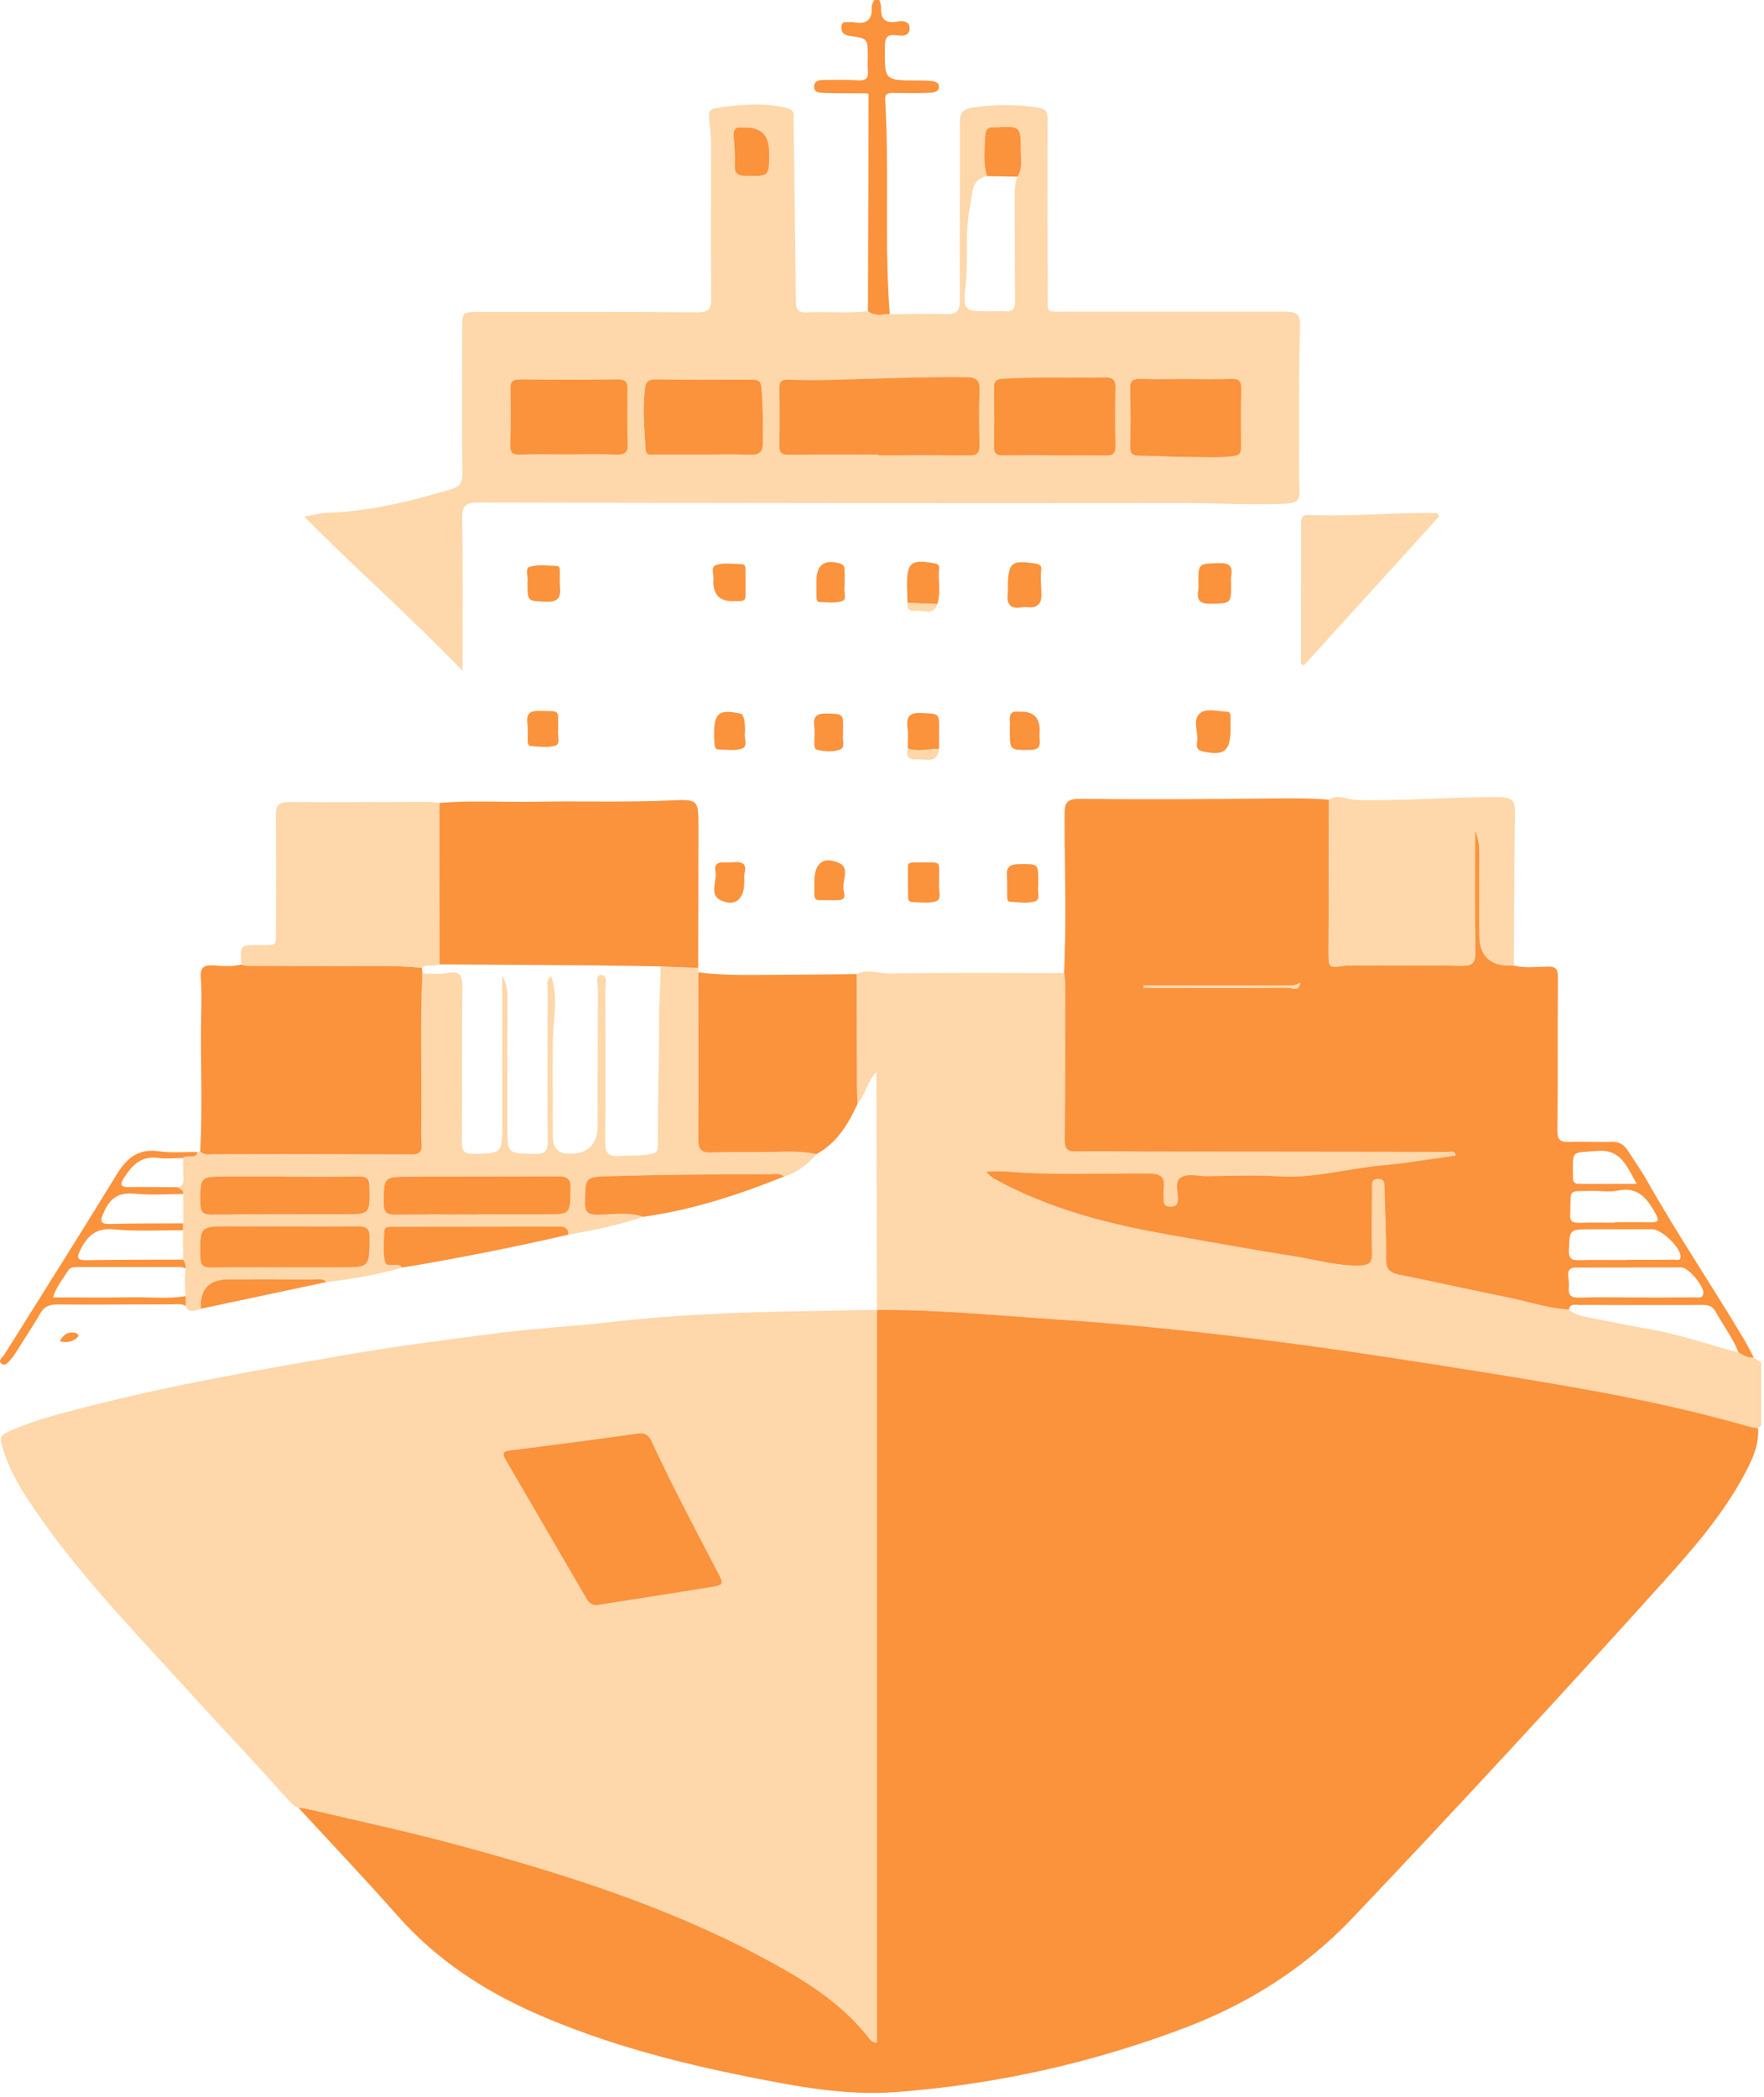 <svg width="297" height="353" viewBox="0 0 297 353" fill="none" xmlns="http://www.w3.org/2000/svg">
<path d="M295.275 228.48C295.693 228.77 296.11 229.064 296.528 229.354V239.933C296.358 240.096 296.184 240.258 296.014 240.417C295.464 240.304 294.904 240.231 294.366 240.08C285.5 237.547 276.502 235.579 267.43 233.948C256.089 231.902 244.706 230.135 233.314 228.395C223.168 226.844 212.998 225.468 202.798 224.339C194.411 223.407 186.008 222.606 177.579 222.057C167.606 221.408 157.657 220.402 147.646 220.495C147.615 208.307 147.58 196.119 147.549 183.932C147.549 182.88 147.549 181.832 147.549 180.436C145.937 182.141 145.69 184.303 144.375 185.799C144.34 184.751 144.282 183.703 144.278 182.652C144.255 176.419 144.243 170.185 144.224 163.956C146.041 162.997 147.932 163.89 149.773 163.856C159.563 163.682 169.358 163.774 179.152 163.778C179.218 164.331 179.342 164.888 179.342 165.441C179.334 174.253 179.342 183.065 179.265 191.878C179.253 193.324 179.613 193.846 181.136 193.815C185.146 193.734 189.164 193.834 193.177 193.838C210.09 193.857 227.007 193.865 243.921 193.892C244.33 193.892 244.957 193.618 245.096 194.515C240.87 195.087 236.674 195.806 232.448 196.193C226.744 196.715 221.188 198.389 215.361 198.014C211.289 197.755 207.186 197.945 203.099 197.983C201.63 197.999 199.905 197.438 198.757 198.242C197.643 199.02 198.421 200.744 198.301 202.047C198.223 202.894 197.825 203.107 197.079 203.11C196.29 203.114 195.899 202.805 195.923 201.993C195.942 201.359 195.834 200.713 195.923 200.091C196.228 198.006 195.304 197.546 193.324 197.531C185.37 197.469 177.405 197.852 169.458 197.206C168.337 197.113 167.196 197.194 166.067 197.194C166.566 197.921 167.092 198.25 167.633 198.548C176.751 203.528 186.611 206.061 196.785 207.832C203.706 209.038 210.612 210.322 217.553 211.401C221.296 211.981 224.962 213.087 228.813 213.029C230.395 213.005 231.064 212.63 231.006 210.89C230.886 207.302 230.982 203.702 231.006 200.106C231.01 199.368 230.785 198.451 232.023 198.447C233.221 198.447 233.078 199.317 233.098 200.083C233.202 204.023 233.411 207.963 233.36 211.9C233.337 213.605 233.948 214.231 235.518 214.548C241.635 215.778 247.722 217.154 253.843 218.38C257.276 219.068 260.613 220.252 264.151 220.418C265.076 221.269 266.243 221.508 267.415 221.736C271.05 222.444 274.677 223.19 278.323 223.84C283.226 224.714 287.909 226.407 292.711 227.649C293.508 228.093 294.277 228.631 295.267 228.484L295.275 228.48Z" fill="#FED7AA"/>
<path d="M146.138 52.394C146.173 40.303 146.208 28.212 146.243 16.116C146.293 15.842 146.196 15.695 145.902 15.718C143.517 15.699 141.127 15.73 138.745 15.637C138.061 15.61 137.009 15.637 137.075 14.527C137.133 13.514 138.014 13.456 138.819 13.456C140.713 13.46 142.612 13.383 144.499 13.514C145.852 13.607 146.247 13.108 146.115 11.851C146.034 11.086 146.1 10.309 146.1 9.535C146.1 6.484 146.1 6.473 143.076 6.04C142.186 5.912 141.637 5.56 141.653 4.582C141.672 3.414 142.558 3.797 143.184 3.716C143.323 3.697 143.47 3.689 143.606 3.716C145.697 4.141 146.931 3.557 146.753 1.152C146.726 0.781 147.043 0.383 147.202 0C147.484 0 147.766 0 148.048 0C148.153 0.402 148.366 0.812 148.346 1.21C148.234 3.275 149.069 4.021 151.161 3.623C151.935 3.476 153.253 3.519 153.153 4.872C153.06 6.133 151.861 6.063 150.999 5.943C149.413 5.727 149 6.249 148.98 7.857C148.922 13.53 148.849 13.526 154.402 13.537C155.105 13.537 155.809 13.557 156.513 13.595C157.247 13.634 158.11 13.796 158.098 14.636C158.087 15.494 157.12 15.594 156.466 15.621C154.425 15.699 152.379 15.676 150.338 15.652C149.541 15.645 148.965 15.726 149.031 16.762C149.765 28.795 148.868 40.863 149.808 52.889C148.563 52.901 147.267 53.303 146.146 52.39L146.138 52.394Z" fill="#FB923C"/>
<path d="M147.646 220.491C157.657 220.399 167.606 221.404 177.579 222.054C186.004 222.603 194.411 223.403 202.798 224.335C212.994 225.468 223.164 226.841 233.314 228.391C244.706 230.135 256.089 231.902 267.43 233.944C276.502 235.579 285.5 237.548 294.366 240.076C294.904 240.231 295.464 240.304 296.014 240.413C296.18 243.278 294.997 245.749 293.701 248.169C290.082 254.932 285.074 260.682 279.994 266.32C262.829 285.363 245.425 304.186 227.773 322.778C219.765 331.211 210.23 337.251 199.418 341.342C183.735 347.281 167.502 350.881 150.798 352.13C142.38 352.76 134.105 351.179 125.876 349.535C113.785 347.119 101.91 343.998 90.561 339.056C81.54 335.128 73.505 329.885 66.931 322.441C61.479 316.266 55.799 310.296 50.215 304.233C50.699 304.302 51.194 304.337 51.669 304.446C60.153 306.418 68.668 308.25 77.078 310.528C94.552 315.261 111.786 320.662 127.864 329.185C134.654 332.785 141.281 336.659 146.165 342.85C146.478 343.244 146.765 343.824 147.638 343.747V220.491H147.646Z" fill="#FB923C"/>
<path d="M147.642 220.499V343.751C146.768 343.828 146.482 343.252 146.169 342.854C141.285 336.663 134.658 332.788 127.868 329.189C111.794 320.666 94.56 315.265 77.082 310.532C68.672 308.254 60.153 306.425 51.673 304.449C51.198 304.337 50.707 304.306 50.219 304.237C49.508 304.036 49.048 303.529 48.572 302.992C42.907 296.627 37.026 290.46 31.296 284.161C21.83 273.752 11.985 263.64 4.29 251.754C2.794 249.445 1.564 246.994 0.655 244.388C-0.242 241.805 -0.164 241.58 2.422 240.513C6.591 238.793 10.964 237.714 15.318 236.604C29.323 233.027 43.561 230.58 57.791 228.12C66.618 226.593 75.516 225.429 84.409 224.312C90.596 223.535 96.837 223.217 103.035 222.502C113.661 221.28 124.31 220.859 134.998 220.704C139.209 220.642 143.424 220.484 147.642 220.503V220.499ZM100.557 270.155C106.871 269.162 113.19 268.191 119.496 267.166C121.913 266.776 121.921 266.714 120.753 264.475C116.979 257.241 113.147 250.033 109.717 242.628C109.18 241.468 108.561 241.12 107.297 241.298C100.201 242.292 93.094 243.228 85.983 244.113C84.804 244.26 84.452 244.523 85.098 245.633C89.633 253.405 94.157 261.185 98.674 268.968C99.095 269.699 99.602 270.213 100.553 270.155H100.557Z" fill="#FED7AA"/>
<path d="M264.159 220.406C260.621 220.24 257.284 219.057 253.851 218.369C247.733 217.143 241.643 215.766 235.526 214.537C233.952 214.22 233.345 213.593 233.368 211.888C233.422 207.952 233.21 204.012 233.105 200.071C233.086 199.306 233.229 198.432 232.03 198.436C230.793 198.436 231.017 199.356 231.013 200.095C230.99 203.691 230.89 207.287 231.013 210.879C231.071 212.623 230.403 212.994 228.821 213.017C224.97 213.079 221.304 211.969 217.561 211.389C210.62 210.314 203.71 209.027 196.793 207.82C186.619 206.049 176.759 203.517 167.641 198.536C167.1 198.239 166.574 197.91 166.075 197.183C167.204 197.183 168.341 197.106 169.466 197.195C177.416 197.84 185.378 197.458 193.332 197.519C195.312 197.535 196.236 197.995 195.93 200.079C195.838 200.698 195.946 201.347 195.93 201.982C195.907 202.798 196.294 203.107 197.087 203.099C197.833 203.095 198.231 202.883 198.308 202.036C198.428 200.737 197.655 199.008 198.765 198.231C199.917 197.427 201.638 197.983 203.107 197.972C207.194 197.933 211.297 197.744 215.369 198.003C221.192 198.374 226.752 196.704 232.456 196.182C236.682 195.795 240.881 195.076 245.104 194.503C244.961 193.606 244.334 193.885 243.928 193.881C227.015 193.85 210.098 193.846 193.185 193.827C189.171 193.823 185.158 193.722 181.144 193.804C179.62 193.834 179.261 193.312 179.272 191.866C179.35 183.054 179.342 174.242 179.35 165.43C179.35 164.877 179.226 164.32 179.16 163.767C179.578 154.904 179.257 146.042 179.238 137.176C179.234 135.161 179.566 134.438 181.824 134.461C192.439 134.577 203.053 134.523 213.667 134.399C217.039 134.361 220.399 134.33 223.759 134.6C223.732 143.119 223.705 151.637 223.682 160.159C223.674 162.932 223.682 162.924 226.524 162.522C227.008 162.452 227.506 162.506 227.997 162.506C234.049 162.506 240.104 162.441 246.156 162.545C247.931 162.576 248.41 162.035 248.383 160.287C248.282 153.586 248.344 146.877 248.344 139.6C248.959 141.29 249.091 142.442 249.087 143.641C249.067 148.219 249.087 152.793 249.087 157.371C249.087 160.748 250.738 162.463 254.04 162.514C254.322 162.518 254.601 162.522 254.883 162.526C256.758 162.959 258.665 162.738 260.544 162.692C261.951 162.657 262.315 163.121 262.303 164.486C262.245 173.07 262.326 181.654 262.218 190.238C262.199 191.909 262.717 192.257 264.217 192.195C266.534 192.102 268.861 192.276 271.177 192.172C272.558 192.11 273.44 192.636 274.132 193.742C275.176 195.408 276.34 197.005 277.306 198.718C282.457 207.84 288.334 216.52 293.686 225.522C294.258 226.481 294.745 227.49 295.271 228.476C294.281 228.619 293.512 228.086 292.715 227.637C291.756 225.201 290.159 223.129 288.91 220.859C288.404 219.935 287.762 219.629 286.722 219.637C279.758 219.668 272.794 219.633 265.83 219.637C265.184 219.637 264.349 219.362 264.155 220.406H264.159ZM275.385 218.373C275.385 218.373 275.385 218.376 275.385 218.38C278.691 218.38 281.993 218.4 285.299 218.361C285.844 218.353 286.66 218.663 286.784 217.669C286.927 216.509 284.278 213.327 283.099 213.327C277.19 213.319 271.282 213.357 265.373 213.35C264.368 213.35 263.947 213.736 264.036 214.73C264.094 215.36 264.21 216.002 264.144 216.621C264.001 217.978 264.476 218.45 265.888 218.407C269.051 218.307 272.218 218.376 275.381 218.376L275.385 218.373ZM273.857 212.093C273.857 212.093 273.857 212.062 273.857 212.047C276.533 212.047 279.205 212.062 281.881 212.027C282.267 212.023 282.963 212.313 282.952 211.467C282.936 209.959 279.762 206.908 278.207 206.904C274.758 206.904 271.309 206.904 267.86 206.904C264.225 206.904 264.279 206.904 264.152 210.454C264.101 211.791 264.573 212.147 265.834 212.112C268.506 212.039 271.181 212.089 273.857 212.089V212.093ZM271.854 205.798C271.854 205.771 271.854 205.744 271.854 205.717C273.892 205.717 275.934 205.674 277.967 205.732C279.34 205.771 279.305 205.28 278.749 204.275C277.357 201.784 275.856 199.685 272.415 200.389C270.93 200.69 269.333 200.408 267.786 200.447C263.885 200.543 264.546 200.118 264.38 203.872C264.372 204.012 264.395 204.155 264.376 204.294C264.19 205.543 264.805 205.86 265.953 205.817C267.918 205.748 269.89 205.798 271.854 205.798ZM275.593 199.267C273.846 196.286 272.945 193.347 268.78 193.722C264.457 194.113 264.809 193.405 264.828 198.208C264.828 199.097 265.234 199.271 265.973 199.267C269.043 199.256 272.113 199.263 275.593 199.263V199.267ZM192.547 165.855C192.547 165.99 192.547 166.122 192.547 166.257C193.239 166.257 193.931 166.257 194.623 166.257C202.013 166.257 209.398 166.288 216.788 166.234C217.522 166.23 218.744 166.98 218.903 165.433C218.907 165.379 218.044 165.925 217.395 165.901C214.653 165.809 211.904 165.859 209.159 165.859C203.621 165.859 198.084 165.859 192.547 165.859V165.855Z" fill="#FB923C"/>
<path d="M146.138 52.394C147.256 53.306 148.555 52.901 149.8 52.893C152.971 52.87 156.142 52.761 159.308 52.854C161.029 52.904 161.625 52.386 161.613 50.592C161.555 40.651 161.644 30.709 161.605 20.772C161.598 19.094 161.915 18.363 163.836 18.085C167.49 17.559 171.056 17.547 174.698 18.108C176.113 18.324 176.388 18.788 176.384 20.076C176.349 29.874 176.376 39.676 176.403 49.475C176.415 52.823 175.974 52.464 179.497 52.464C191.619 52.475 203.741 52.456 215.867 52.464C218.88 52.464 218.965 52.889 218.864 55.986C218.659 62.536 218.737 69.094 218.717 75.652C218.71 77.906 218.663 80.169 218.795 82.419C218.891 84.093 218.443 84.689 216.614 84.77C210.783 85.037 204.963 84.669 199.14 84.673C159.598 84.716 120.057 84.673 80.519 84.584C78.389 84.581 77.786 85.095 77.82 87.256C77.952 95.566 77.874 103.875 77.874 112.908C69.112 103.806 60.064 95.86 51.217 86.966C52.822 86.684 53.943 86.351 55.076 86.313C62.23 86.092 69.085 84.372 75.899 82.369C77.353 81.939 77.871 81.236 77.855 79.685C77.778 71.581 77.824 63.472 77.828 55.364C77.828 52.518 77.828 52.498 80.79 52.498C92.982 52.498 105.178 52.475 117.37 52.572C119.233 52.587 119.767 52.077 119.748 50.209C119.663 41.467 119.736 32.724 119.713 23.985C119.709 22.589 119.496 21.19 119.365 19.794C119.272 18.796 119.558 18.332 120.703 18.166C124.604 17.597 128.471 17.215 132.376 18.15C133.324 18.378 133.711 18.75 133.629 19.693C133.587 20.184 133.622 20.679 133.629 21.174C133.757 31.03 133.908 40.891 133.985 50.747C133.997 52.112 134.41 52.641 135.802 52.58C139.248 52.429 142.705 52.765 146.146 52.394H146.138ZM171.303 29.739C172.189 28.405 171.864 26.893 171.868 25.455C171.871 21.19 171.837 21.19 167.533 21.425C167.463 21.425 167.394 21.433 167.324 21.425C166.311 21.309 165.924 21.897 165.894 22.775C165.816 25.072 165.472 27.38 166.199 29.638C163.341 30.226 163.775 32.747 163.349 34.673C162.382 39.027 163.082 43.489 162.58 47.901C162.073 52.382 162.317 52.409 166.806 52.402C167.579 52.402 168.364 52.328 169.13 52.413C170.568 52.572 170.905 51.922 170.889 50.584C170.827 44.599 170.862 38.609 170.843 32.62C170.843 31.622 170.916 30.655 171.311 29.731L171.303 29.739ZM147.89 76.518C147.89 76.553 147.89 76.592 147.89 76.627C152.967 76.627 158.04 76.58 163.117 76.658C164.529 76.677 164.95 76.201 164.915 74.836C164.838 71.805 164.799 68.769 164.927 65.742C165 63.959 164.37 63.495 162.634 63.476C155.028 63.383 147.434 63.754 139.835 63.936C137.442 63.994 135.041 63.975 132.647 63.905C131.526 63.874 131.189 64.292 131.205 65.382C131.259 68.553 131.286 71.728 131.193 74.898C131.155 76.225 131.592 76.565 132.879 76.545C137.879 76.476 142.882 76.514 147.886 76.514L147.89 76.518ZM177.486 76.627V76.654C180.371 76.654 183.259 76.6 186.14 76.681C187.439 76.716 187.849 76.275 187.818 74.991C187.745 71.755 187.752 68.514 187.814 65.278C187.837 64.006 187.389 63.515 186.109 63.538C180.344 63.646 174.578 63.391 168.813 63.754C167.711 63.824 167.347 64.195 167.363 65.266C167.405 68.572 167.409 71.882 167.363 75.192C167.347 76.294 167.746 76.669 168.836 76.65C171.721 76.596 174.605 76.63 177.49 76.63L177.486 76.627ZM118.274 76.514C120.946 76.514 123.622 76.426 126.29 76.549C127.856 76.619 128.452 76.047 128.448 74.535C128.44 71.441 128.479 68.356 128.197 65.266C128.088 64.083 127.609 63.909 126.619 63.913C121.205 63.932 115.788 63.955 110.375 63.867C109.048 63.843 108.696 64.385 108.573 65.541C108.205 68.916 108.492 72.273 108.704 75.637C108.778 76.774 109.617 76.499 110.259 76.507C112.931 76.53 115.602 76.518 118.274 76.518V76.514ZM95.7 76.487C98.376 76.487 101.056 76.414 103.732 76.518C105.158 76.573 105.742 76.209 105.684 74.674C105.572 71.646 105.584 68.615 105.653 65.587C105.68 64.327 105.332 63.859 104.002 63.874C98.508 63.94 93.013 63.928 87.518 63.878C86.339 63.867 85.91 64.218 85.933 65.436C85.995 68.607 85.983 71.778 85.906 74.948C85.875 76.143 86.25 76.545 87.456 76.514C90.202 76.437 92.951 76.491 95.696 76.491L95.7 76.487ZM199.832 63.809C197.226 63.809 194.624 63.855 192.017 63.789C190.799 63.758 190.242 64.048 190.281 65.413C190.366 68.65 190.351 71.89 190.289 75.13C190.266 76.317 190.656 76.712 191.855 76.712C194.666 76.712 197.477 76.924 200.284 76.928C202.744 76.928 205.203 77.102 207.662 76.785C208.652 76.658 208.965 76.271 208.958 75.316C208.927 72.006 208.923 68.696 208.988 65.39C209.012 64.222 208.652 63.758 207.434 63.793C204.901 63.863 202.365 63.816 199.832 63.812V63.809ZM129.5 25.513C129.5 22.767 128.131 21.419 125.393 21.468C125.254 21.468 125.111 21.483 124.972 21.468C123.897 21.352 123.437 21.77 123.529 22.906C123.661 24.519 123.796 26.143 123.719 27.755C123.645 29.302 124.307 29.611 125.702 29.623C129.507 29.65 129.507 29.712 129.507 25.938C129.507 25.799 129.507 25.656 129.507 25.517L129.5 25.513Z" fill="#FED7AA"/>
<path d="M108.275 204.804C104.176 206.227 99.938 207.047 95.685 207.824C95.712 206.857 95.271 206.459 94.281 206.463C84.846 206.49 75.411 206.486 65.977 206.498C65.412 206.498 64.72 206.475 64.701 207.248C64.654 208.934 64.469 210.674 64.805 212.294C65.076 213.593 66.754 212.395 67.539 213.18C67.589 213.23 67.62 213.296 67.662 213.354C63.506 214.579 59.244 215.271 54.952 215.797C54.345 215.082 53.514 215.368 52.783 215.36C48.019 215.329 43.252 215.333 38.488 215.345C35.206 215.353 33.649 217.001 33.817 220.29C32.347 220.855 31.503 220.704 31.284 219.838C31.284 219.277 31.276 218.717 31.276 218.156C31.114 216.605 31.04 215.055 31.276 213.504C31.276 212.959 31.149 212.456 30.82 212.016C30.816 210.368 30.812 208.721 30.805 207.078C30.82 206.691 30.835 206.308 30.851 205.922C30.851 204.274 30.851 202.627 30.851 200.98C30.94 200.269 30.271 200.187 29.911 199.851C30.824 199.685 30.905 199.039 30.874 198.277C30.828 197.156 30.835 196.031 30.82 194.909C31.497 194.217 32.889 195.292 33.287 193.912C33.426 193.885 33.565 193.858 33.705 193.827C34.404 194.511 35.298 194.283 36.114 194.287C39.845 194.302 43.576 194.264 47.308 194.267C54.631 194.275 61.955 194.287 69.275 194.325C70.485 194.333 71.073 193.958 70.976 192.616C70.864 191.074 70.926 189.515 70.938 187.965C71.003 179.934 70.721 171.902 71.119 163.871C72.527 163.852 73.969 164.022 75.338 163.771C77.465 163.38 77.874 164.15 77.851 166.164C77.739 174.833 77.84 183.506 77.774 192.179C77.762 193.726 78.126 194.244 79.765 194.213C84.545 194.117 84.549 194.194 84.549 189.167C84.549 180.854 84.549 172.54 84.549 164.227C85.229 165.364 85.465 166.539 85.457 167.808C85.418 175.069 85.43 182.331 85.426 189.593C85.426 194.229 85.426 194.144 90.117 194.225C91.837 194.252 92.24 193.691 92.224 192.067C92.154 183.537 92.185 175.007 92.212 166.477C92.212 165.789 91.907 164.958 92.792 164.308C92.908 164.687 92.99 164.938 93.059 165.194C93.925 168.403 93.137 171.616 93.094 174.833C93.028 180.332 93.082 185.83 93.086 191.329C93.086 193.241 94.017 194.198 95.878 194.198C99.044 194.198 100.626 192.582 100.626 189.349C100.63 181.735 100.626 174.122 100.669 166.508C100.673 165.669 100.224 164.126 101.106 164.111C102.463 164.088 101.903 165.631 101.906 166.489C101.949 175.089 101.976 183.692 101.895 192.292C101.879 194.074 102.475 194.704 104.207 194.573C105.955 194.438 107.707 194.608 109.466 194.271C110.44 194.086 110.765 193.784 110.757 192.817C110.707 185.707 110.985 178.596 110.966 171.489C110.958 168.538 111.264 165.615 111.221 162.676C113.333 162.765 115.444 162.85 117.555 162.939C117.559 163.183 117.567 163.427 117.571 163.67C117.578 173.016 117.629 182.362 117.559 191.708C117.547 193.312 117.953 194.028 119.605 193.989C122.597 193.919 125.594 193.896 128.587 193.912C131.545 193.927 134.522 193.598 137.453 194.279C135.953 196.011 134.198 197.369 131.974 198.053C131.267 197.361 130.373 197.67 129.569 197.666C120.66 197.639 111.751 197.724 102.846 197.983C98.515 198.107 98.577 198.007 98.492 202.291C98.461 203.907 98.863 204.476 100.584 204.468C103.14 204.46 105.746 203.95 108.271 204.816L108.275 204.804ZM80.125 204.421V204.41C83.996 204.41 87.866 204.41 91.737 204.41C96.091 204.41 95.994 204.41 96.064 200.044C96.091 198.25 95.375 197.983 93.837 197.999C85.604 198.065 77.368 198.034 69.136 198.057C64.55 198.068 64.619 198.088 64.619 202.616C64.619 204.193 65.242 204.468 66.615 204.448C71.119 204.383 75.62 204.425 80.125 204.425V204.421ZM47.996 213.323C51.093 213.323 54.187 213.323 57.284 213.323C62.261 213.315 62.195 213.315 62.23 208.319C62.241 206.792 61.727 206.413 60.296 206.42C53.12 206.463 45.943 206.417 38.766 206.409C33.62 206.405 33.666 206.409 33.736 211.528C33.755 212.897 34.157 213.373 35.545 213.35C39.694 213.28 43.847 213.323 48 213.326L47.996 213.323ZM47.992 198.053C47.992 198.053 47.992 198.041 47.992 198.037C44.686 198.037 41.376 198.037 38.07 198.037C33.654 198.037 33.716 198.037 33.739 202.569C33.747 204.085 34.273 204.452 35.704 204.441C43.023 204.375 50.339 204.398 57.659 204.398C62.365 204.398 62.311 204.406 62.199 199.669C62.168 198.324 61.677 198.018 60.451 198.034C56.298 198.092 52.145 198.057 47.996 198.057L47.992 198.053Z" fill="#FED7AA"/>
<path d="M117.555 162.92C115.444 162.831 113.333 162.746 111.222 162.657C107.436 162.599 103.647 162.522 99.861 162.491C91.23 162.421 82.6 162.379 73.965 162.325C73.965 153.265 73.958 144.205 73.954 135.145C79.359 134.693 84.773 135.041 90.186 134.941C97.777 134.797 105.371 135.068 112.962 134.724C117.555 134.515 117.586 134.612 117.59 139.066C117.598 147.016 117.567 154.966 117.551 162.916L117.555 162.92Z" fill="#FB923C"/>
<path d="M71.119 163.86C70.721 171.887 71.003 179.922 70.938 187.953C70.926 189.504 70.864 191.062 70.976 192.605C71.073 193.946 70.485 194.322 69.275 194.314C61.951 194.275 54.631 194.264 47.308 194.256C43.576 194.256 39.845 194.291 36.114 194.275C35.294 194.275 34.404 194.503 33.705 193.815C34.126 186.352 33.743 178.882 33.859 171.415C33.894 169.161 33.983 166.895 33.805 164.652C33.658 162.812 34.327 162.375 36.036 162.495C37.563 162.603 39.133 162.731 40.661 162.344C40.997 162.417 41.337 162.549 41.674 162.549C46.979 162.572 52.288 162.584 57.593 162.584C62.071 162.584 66.549 162.441 71.019 162.885C71.053 163.21 71.088 163.531 71.123 163.856L71.119 163.86Z" fill="#FB923C"/>
<path d="M254.883 162.529C254.601 162.526 254.322 162.522 254.04 162.518C250.738 162.466 249.087 160.752 249.087 157.375C249.087 152.797 249.063 148.223 249.087 143.644C249.09 142.446 248.959 141.293 248.344 139.604C248.344 146.885 248.286 153.59 248.383 160.291C248.41 162.038 247.93 162.58 246.156 162.549C240.104 162.444 234.053 162.51 227.997 162.51C227.506 162.51 227.004 162.46 226.524 162.526C223.682 162.928 223.674 162.935 223.682 160.163C223.705 151.645 223.732 143.126 223.759 134.604C225.321 133.564 226.899 134.62 228.454 134.654C236.469 134.824 244.458 134.121 252.47 134.163C254.566 134.175 255.103 134.801 255.072 136.789C254.937 145.365 254.933 153.945 254.883 162.526V162.529Z" fill="#FED7AA"/>
<path d="M71.015 162.889C66.549 162.444 62.067 162.588 57.59 162.588C52.285 162.588 46.975 162.576 41.67 162.553C41.33 162.553 40.993 162.417 40.657 162.348C40.39 159.065 40.39 159.077 43.573 159.061C46.855 159.046 46.446 159.394 46.457 156.088C46.477 149.824 46.511 143.556 46.442 137.292C46.422 135.579 46.921 134.975 48.723 134.991C56.441 135.06 64.159 134.975 71.877 134.964C72.573 134.964 73.266 135.08 73.958 135.145C73.958 144.205 73.962 153.265 73.965 162.325C73.03 162.762 71.897 162.182 71.011 162.889H71.015Z" fill="#FED7AA"/>
<path d="M137.457 194.267C134.526 193.587 131.549 193.916 128.591 193.9C125.598 193.885 122.601 193.904 119.608 193.977C117.953 194.016 117.547 193.301 117.563 191.696C117.632 182.35 117.586 173.004 117.574 163.659C121.546 164.188 125.54 164.099 129.526 164.084C134.426 164.065 139.329 164.003 144.228 163.956C144.243 170.189 144.255 176.423 144.278 182.652C144.282 183.7 144.34 184.751 144.375 185.799C142.82 189.237 140.902 192.377 137.457 194.267Z" fill="#FB923C"/>
<path d="M242.328 86.893C234.726 95.26 227.124 103.632 219.525 111.999C219.367 111.93 219.212 111.86 219.054 111.791C219.054 109.853 219.054 107.912 219.054 105.975C219.054 100.202 219.058 94.429 219.061 88.656C219.061 87.67 218.887 86.607 220.461 86.676C227.63 86.997 234.784 86.216 241.953 86.355C242.08 86.533 242.204 86.715 242.332 86.893H242.328Z" fill="#FED7AA"/>
<path d="M108.275 204.804C105.75 203.938 103.148 204.448 100.588 204.456C98.867 204.464 98.461 203.892 98.496 202.279C98.581 197.995 98.519 198.095 102.85 197.972C111.755 197.713 120.664 197.628 129.573 197.655C130.377 197.655 131.271 197.349 131.978 198.041C124.31 201.115 116.496 203.679 108.275 204.808V204.804Z" fill="#FB923C"/>
<path d="M30.812 212.008C31.145 212.449 31.272 212.955 31.268 213.497C31.002 213.419 30.735 213.272 30.468 213.272C24.618 213.265 18.763 213.28 12.913 213.272C12.318 213.272 11.776 213.334 11.447 213.887C10.601 215.306 9.437 216.555 8.938 218.369C13.559 218.369 17.994 218.419 22.429 218.353C25.379 218.311 28.337 218.651 31.276 218.148C31.276 218.709 31.284 219.27 31.284 219.83C30.576 219.359 29.78 219.536 29.018 219.54C22.534 219.548 16.049 219.618 9.568 219.567C8.284 219.556 7.465 219.927 6.823 221.01C5.636 223.005 4.375 224.958 3.134 226.922C2.72 227.575 2.326 228.256 1.812 228.82C1.421 229.25 0.853 230.011 0.269 229.543C-0.435 228.979 0.431 228.484 0.737 227.989C7.051 217.908 13.423 207.863 19.63 197.717C21.339 194.925 23.253 193.278 26.737 193.776C28.883 194.082 31.098 193.877 33.283 193.9C32.885 195.28 31.493 194.206 30.816 194.898C29.416 194.909 27.989 195.091 26.617 194.898C23.752 194.499 22.228 196.147 20.878 198.246C20.183 199.329 20.229 199.835 21.702 199.808C24.436 199.762 27.17 199.82 29.907 199.835C30.267 200.176 30.936 200.257 30.847 200.965C28.117 200.968 25.364 201.197 22.661 200.918C19.997 200.644 18.555 201.657 17.503 203.988C16.818 205.504 16.772 206.065 18.663 206.014C22.719 205.906 26.783 205.937 30.843 205.91C30.828 206.297 30.812 206.68 30.797 207.066C26.934 207.047 23.044 207.294 19.216 206.923C16.204 206.629 14.765 207.959 13.547 210.349C12.82 211.776 13.025 212.132 14.584 212.108C19.993 212.035 25.399 212.035 30.808 212.008H30.812Z" fill="#FB923C"/>
<path d="M67.658 213.346C67.62 213.288 67.585 213.222 67.535 213.172C66.75 212.391 65.072 213.589 64.801 212.286C64.465 210.666 64.654 208.926 64.697 207.24C64.716 206.467 65.412 206.49 65.972 206.49C75.407 206.479 84.842 206.482 94.277 206.455C95.271 206.455 95.708 206.85 95.681 207.816C87.356 209.734 78.98 211.416 70.562 212.882C69.596 213.052 68.625 213.187 67.655 213.342L67.658 213.346Z" fill="#FB923C"/>
<path d="M33.813 220.283C33.645 216.999 35.202 215.35 38.484 215.337C43.248 215.326 48.015 215.322 52.779 215.353C53.51 215.357 54.341 215.07 54.948 215.79C47.903 217.286 40.858 218.786 33.813 220.283Z" fill="#FB923C"/>
<path d="M169.683 98.504C169.81 94.642 170.305 94.263 174.277 94.85C174.953 94.951 175.398 95.175 175.317 95.86C175.135 97.341 175.34 98.806 175.34 100.279C175.34 101.428 174.744 102.29 173.372 102.22C172.881 102.193 172.378 102.159 171.895 102.236C170.077 102.522 169.482 101.667 169.675 99.982C169.729 99.494 169.683 98.999 169.683 98.504Z" fill="#FB923C"/>
<path d="M207.187 123.05C207.082 126.519 206.015 127.253 202.434 126.457C201.406 126.229 201.441 125.506 201.549 124.868C201.835 123.17 200.544 120.962 202.28 119.88C203.335 119.218 205.145 119.748 206.618 119.794C207.183 119.814 207.183 120.313 207.187 120.738C207.19 121.507 207.187 122.281 207.187 123.05Z" fill="#FB923C"/>
<path d="M158.117 148.578C158.117 148.648 158.129 148.722 158.117 148.787C157.947 149.781 158.674 151.281 157.642 151.672C156.412 152.136 154.889 151.85 153.493 151.83C153.288 151.83 152.913 151.529 152.909 151.355C152.855 149.472 152.835 147.585 152.863 145.702C152.866 145.315 153.284 145.191 153.651 145.168C153.93 145.153 154.212 145.145 154.49 145.149C158.964 145.211 157.998 144.646 158.117 148.575V148.578Z" fill="#FB923C"/>
<path d="M207.287 98.214C207.287 101.64 207.283 101.536 203.85 101.621C202.048 101.667 201.452 101.041 201.75 99.34C201.82 98.934 201.769 98.501 201.769 98.083C201.777 94.808 201.781 94.901 205.118 94.785C206.823 94.727 207.627 95.144 207.299 96.954C207.225 97.36 207.287 97.793 207.287 98.211V98.214Z" fill="#FB923C"/>
<path d="M152.801 101.474C152.77 100.488 152.719 99.506 152.712 98.52C152.692 94.688 153.388 94.127 157.178 94.785C157.739 94.882 158.191 95.032 158.117 95.647C157.882 97.65 158.477 99.692 157.808 101.668C156.138 101.602 154.467 101.536 152.797 101.47L152.801 101.474Z" fill="#FB923C"/>
<path d="M120.096 97.832C120.335 97.012 119.496 95.477 120.56 95.106C121.874 94.645 123.464 94.951 124.933 94.963C125.354 94.963 125.517 95.33 125.521 95.701C125.536 97.248 125.532 98.791 125.528 100.337C125.528 100.971 125.134 101.18 124.566 101.18C124.144 101.18 123.723 101.188 123.301 101.188C121.164 101.198 120.096 100.08 120.096 97.832Z" fill="#FB923C"/>
<path d="M125.436 123.282C125.196 124.087 126.039 125.56 124.948 125.985C123.792 126.438 122.338 126.155 121.016 126.155C120.494 126.155 120.331 125.742 120.301 125.293C120.262 124.736 120.243 124.176 120.239 123.615C120.212 120.007 121.043 119.342 124.635 120.1C125.205 120.221 125.472 121.282 125.436 123.282Z" fill="#FB923C"/>
<path d="M88.814 98.013C88.988 97.201 88.323 95.674 89.165 95.407C90.569 94.966 92.201 95.214 93.736 95.253C94.285 95.264 94.262 95.821 94.266 96.235C94.281 97.078 94.208 97.928 94.289 98.764C94.459 100.558 93.972 101.385 91.903 101.289C88.821 101.145 88.814 101.308 88.814 98.017V98.013Z" fill="#FB923C"/>
<path d="M152.836 125.989C152.828 124.798 152.936 123.596 152.785 122.424C152.526 120.436 153.33 119.907 155.233 120.007C158.145 120.158 158.148 120.042 158.114 122.884C158.102 123.932 158.106 124.984 158.102 126.032C156.347 126.043 154.587 126.604 152.836 125.989Z" fill="#FB923C"/>
<path d="M137.109 148.312C137.109 145.299 138.668 144 141.382 145.311C143.107 146.142 141.738 148.319 142.043 149.862C142.152 150.411 142.488 151.405 141.343 151.482C140.23 151.556 139.105 151.498 137.987 151.509C137.376 151.517 137.102 151.227 137.109 150.62C137.121 149.85 137.109 149.081 137.109 148.312Z" fill="#FB923C"/>
<path d="M174.822 148.621C174.822 148.76 174.845 148.907 174.818 149.042C174.617 149.963 175.294 151.397 174.246 151.714C172.958 152.109 171.458 151.865 170.058 151.784C169.555 151.757 169.59 151.157 169.582 150.744C169.555 149.618 169.606 148.485 169.528 147.364C169.424 145.883 170.081 145.466 171.508 145.442C174.845 145.388 174.845 145.315 174.822 148.621Z" fill="#FB923C"/>
<path d="M175.042 123.02C175.042 123.511 174.992 124.009 175.05 124.497C175.189 125.746 174.744 126.213 173.418 126.225C170.019 126.256 170.019 126.322 170.019 122.942C170.019 122.381 170.062 121.813 170.011 121.256C169.915 120.177 170.332 119.659 171.446 119.791C171.585 119.806 171.728 119.791 171.867 119.791C174.035 119.755 175.095 120.831 175.046 123.02H175.042Z" fill="#FB923C"/>
<path d="M141.939 123.135C141.939 123.344 141.97 123.561 141.931 123.766C141.773 124.601 142.449 125.834 141.355 126.194C140.191 126.577 138.857 126.53 137.623 126.213C137.013 126.055 137.125 125.444 137.117 124.968C137.101 124.056 137.206 123.135 137.09 122.238C136.873 120.572 137.527 120.054 139.174 120.096C142.016 120.166 142.02 120.073 141.939 123.135Z" fill="#FB923C"/>
<path d="M142.179 98.106C142.179 98.385 142.213 98.671 142.171 98.945C142.059 99.726 142.677 100.917 141.726 101.2C140.566 101.544 139.244 101.385 137.995 101.339C137.484 101.32 137.473 100.77 137.473 100.349C137.465 99.44 137.473 98.532 137.469 97.623C137.461 95.032 138.973 94.038 141.525 94.889C142.159 95.102 142.19 95.516 142.198 96.01C142.21 96.71 142.198 97.41 142.198 98.11C142.19 98.11 142.182 98.11 142.179 98.11V98.106Z" fill="#FB923C"/>
<path d="M125.304 148.319C125.304 148.389 125.304 148.459 125.304 148.528C125.312 151.397 123.657 152.782 121.167 151.428C119.403 150.469 120.811 148.141 120.44 146.467C120.258 145.636 120.734 145.152 121.619 145.152C122.249 145.152 122.883 145.199 123.502 145.129C124.991 144.971 125.791 145.377 125.347 147.067C125.242 147.457 125.331 147.902 125.331 148.319C125.32 148.319 125.312 148.319 125.3 148.319H125.304Z" fill="#FB923C"/>
<path d="M93.98 122.942C93.786 123.723 94.478 125.177 93.504 125.498C92.24 125.912 90.728 125.649 89.332 125.564C88.833 125.533 88.864 124.945 88.852 124.531C88.833 123.619 88.91 122.691 88.798 121.79C88.593 120.158 89.15 119.613 90.855 119.655C94.564 119.756 93.898 119.296 93.98 122.938V122.942Z" fill="#FB923C"/>
<path d="M152.836 125.989C154.587 126.604 156.347 126.039 158.102 126.032C157.816 128.734 155.712 127.667 154.266 127.814C153.029 127.938 152.464 127.269 152.836 125.993V125.989Z" fill="#FED7AA"/>
<path d="M152.801 101.474C154.471 101.54 156.142 101.606 157.812 101.671C157.124 103.759 155.384 102.603 154.115 102.812C153.292 102.947 152.603 102.545 152.801 101.474Z" fill="#FED7AA"/>
<path d="M10.075 225.758C10.678 224.575 11.486 224.103 12.65 224.331C12.986 224.397 13.381 224.741 13.064 225.07C12.298 225.859 11.316 226.036 10.075 225.758Z" fill="#FB923C"/>
<path d="M145.898 15.722C146.192 15.699 146.289 15.846 146.239 16.12C146.127 15.989 146.011 15.854 145.898 15.722Z" fill="#FED7AA"/>
<path d="M100.557 270.156C99.606 270.214 99.099 269.699 98.678 268.969C94.157 261.185 89.637 253.405 85.102 245.633C84.456 244.523 84.808 244.26 85.987 244.113C93.098 243.228 100.201 242.292 107.301 241.298C108.565 241.12 109.184 241.468 109.721 242.628C113.151 250.033 116.983 257.241 120.757 264.475C121.925 266.714 121.917 266.772 119.5 267.167C113.19 268.191 106.875 269.162 100.561 270.156H100.557Z" fill="#FB923C"/>
<path d="M192.547 165.855C198.084 165.855 203.621 165.855 209.159 165.855C211.904 165.855 214.653 165.805 217.395 165.897C218.044 165.921 218.907 165.375 218.903 165.429C218.744 166.976 217.522 166.226 216.788 166.23C209.402 166.284 202.013 166.257 194.623 166.253C193.931 166.253 193.239 166.253 192.547 166.253C192.547 166.118 192.547 165.986 192.547 165.851V165.855Z" fill="#FED7AA"/>
<path d="M147.89 76.518C142.886 76.518 137.883 76.476 132.883 76.549C131.595 76.569 131.158 76.228 131.197 74.902C131.286 71.731 131.263 68.557 131.209 65.386C131.189 64.296 131.53 63.878 132.651 63.909C135.044 63.978 137.446 63.994 139.839 63.94C147.437 63.758 155.032 63.387 162.638 63.48C164.37 63.499 165.004 63.967 164.931 65.746C164.803 68.773 164.842 71.809 164.919 74.84C164.954 76.205 164.532 76.685 163.121 76.661C158.048 76.588 152.971 76.63 147.894 76.63C147.894 76.596 147.894 76.557 147.894 76.522L147.89 76.518Z" fill="#FB923C"/>
<path d="M177.486 76.626C174.601 76.626 171.713 76.592 168.832 76.646C167.742 76.665 167.343 76.29 167.359 75.188C167.409 71.882 167.405 68.572 167.359 65.262C167.343 64.191 167.707 63.82 168.809 63.75C174.574 63.387 180.34 63.642 186.105 63.534C187.385 63.511 187.837 64.002 187.81 65.274C187.748 68.51 187.741 71.751 187.814 74.987C187.845 76.271 187.439 76.716 186.136 76.677C183.251 76.596 180.367 76.65 177.482 76.65V76.623L177.486 76.626Z" fill="#FB923C"/>
<path d="M118.274 76.514C115.602 76.514 112.931 76.53 110.259 76.503C109.617 76.495 108.778 76.773 108.704 75.633C108.491 72.269 108.205 68.912 108.573 65.537C108.7 64.385 109.048 63.843 110.375 63.863C115.788 63.952 121.205 63.928 126.619 63.909C127.609 63.909 128.092 64.083 128.196 65.262C128.475 68.352 128.436 71.438 128.448 74.531C128.452 76.043 127.856 76.615 126.29 76.545C123.622 76.425 120.946 76.511 118.274 76.511V76.514Z" fill="#FB923C"/>
<path d="M95.7 76.487C92.955 76.487 90.206 76.433 87.46 76.511C86.25 76.545 85.879 76.139 85.91 74.945C85.987 71.774 85.999 68.603 85.937 65.433C85.914 64.215 86.343 63.867 87.522 63.874C93.017 63.925 98.511 63.932 104.006 63.87C105.336 63.855 105.684 64.323 105.657 65.583C105.588 68.611 105.576 71.646 105.688 74.67C105.746 76.205 105.158 76.569 103.735 76.514C101.064 76.41 98.384 76.484 95.704 76.484L95.7 76.487Z" fill="#FB923C"/>
<path d="M199.832 63.808C202.365 63.808 204.901 63.859 207.434 63.789C208.652 63.754 209.011 64.218 208.988 65.386C208.923 68.696 208.926 72.006 208.957 75.312C208.965 76.267 208.652 76.654 207.662 76.781C205.203 77.098 202.74 76.924 200.284 76.924C197.473 76.924 194.662 76.712 191.855 76.708C190.656 76.708 190.265 76.313 190.289 75.126C190.351 71.89 190.37 68.646 190.281 65.409C190.246 64.044 190.799 63.754 192.017 63.785C194.619 63.855 197.226 63.805 199.832 63.808Z" fill="#FB923C"/>
<path d="M171.303 29.739C169.602 29.708 167.897 29.677 166.195 29.646C165.468 27.384 165.809 25.076 165.89 22.783C165.921 21.901 166.307 21.313 167.32 21.433C167.39 21.441 167.46 21.433 167.529 21.433C171.833 21.197 171.872 21.197 171.864 25.462C171.864 26.897 172.185 28.413 171.299 29.747L171.303 29.739Z" fill="#FB923C"/>
<path d="M129.499 25.513C129.499 25.652 129.499 25.795 129.499 25.934C129.499 29.708 129.499 29.646 125.695 29.619C124.299 29.607 123.637 29.302 123.711 27.751C123.788 26.143 123.657 24.515 123.521 22.902C123.429 21.766 123.889 21.348 124.964 21.464C125.103 21.48 125.246 21.464 125.385 21.464C128.123 21.418 129.492 22.766 129.492 25.509L129.499 25.513Z" fill="#FB923C"/>
<path d="M80.125 204.421C75.62 204.421 71.115 204.383 66.614 204.445C65.242 204.464 64.615 204.189 64.619 202.612C64.619 198.084 64.55 198.065 69.136 198.053C77.368 198.03 85.604 198.061 93.836 197.995C95.375 197.983 96.095 198.246 96.064 200.04C95.994 204.406 96.091 204.406 91.737 204.406C87.866 204.406 83.996 204.406 80.125 204.406V204.418V204.421Z" fill="#FB923C"/>
<path d="M47.996 213.322C43.843 213.322 39.694 213.276 35.541 213.346C34.157 213.369 33.751 212.897 33.731 211.524C33.666 206.405 33.615 206.397 38.762 206.405C45.939 206.413 53.115 206.459 60.292 206.417C61.723 206.409 62.233 206.792 62.226 208.315C62.195 213.311 62.257 213.315 57.28 213.319C54.183 213.323 51.089 213.319 47.992 213.319L47.996 213.322Z" fill="#FB923C"/>
<path d="M47.992 198.053C52.145 198.053 56.298 198.088 60.447 198.03C61.673 198.014 62.164 198.32 62.195 199.665C62.311 204.406 62.365 204.394 57.655 204.394C50.335 204.394 43.016 204.371 35.7 204.437C34.269 204.449 33.743 204.085 33.735 202.565C33.712 198.034 33.65 198.034 38.066 198.034C41.372 198.034 44.682 198.034 47.988 198.034C47.988 198.038 47.988 198.045 47.988 198.049L47.992 198.053Z" fill="#FB923C"/>
</svg>
